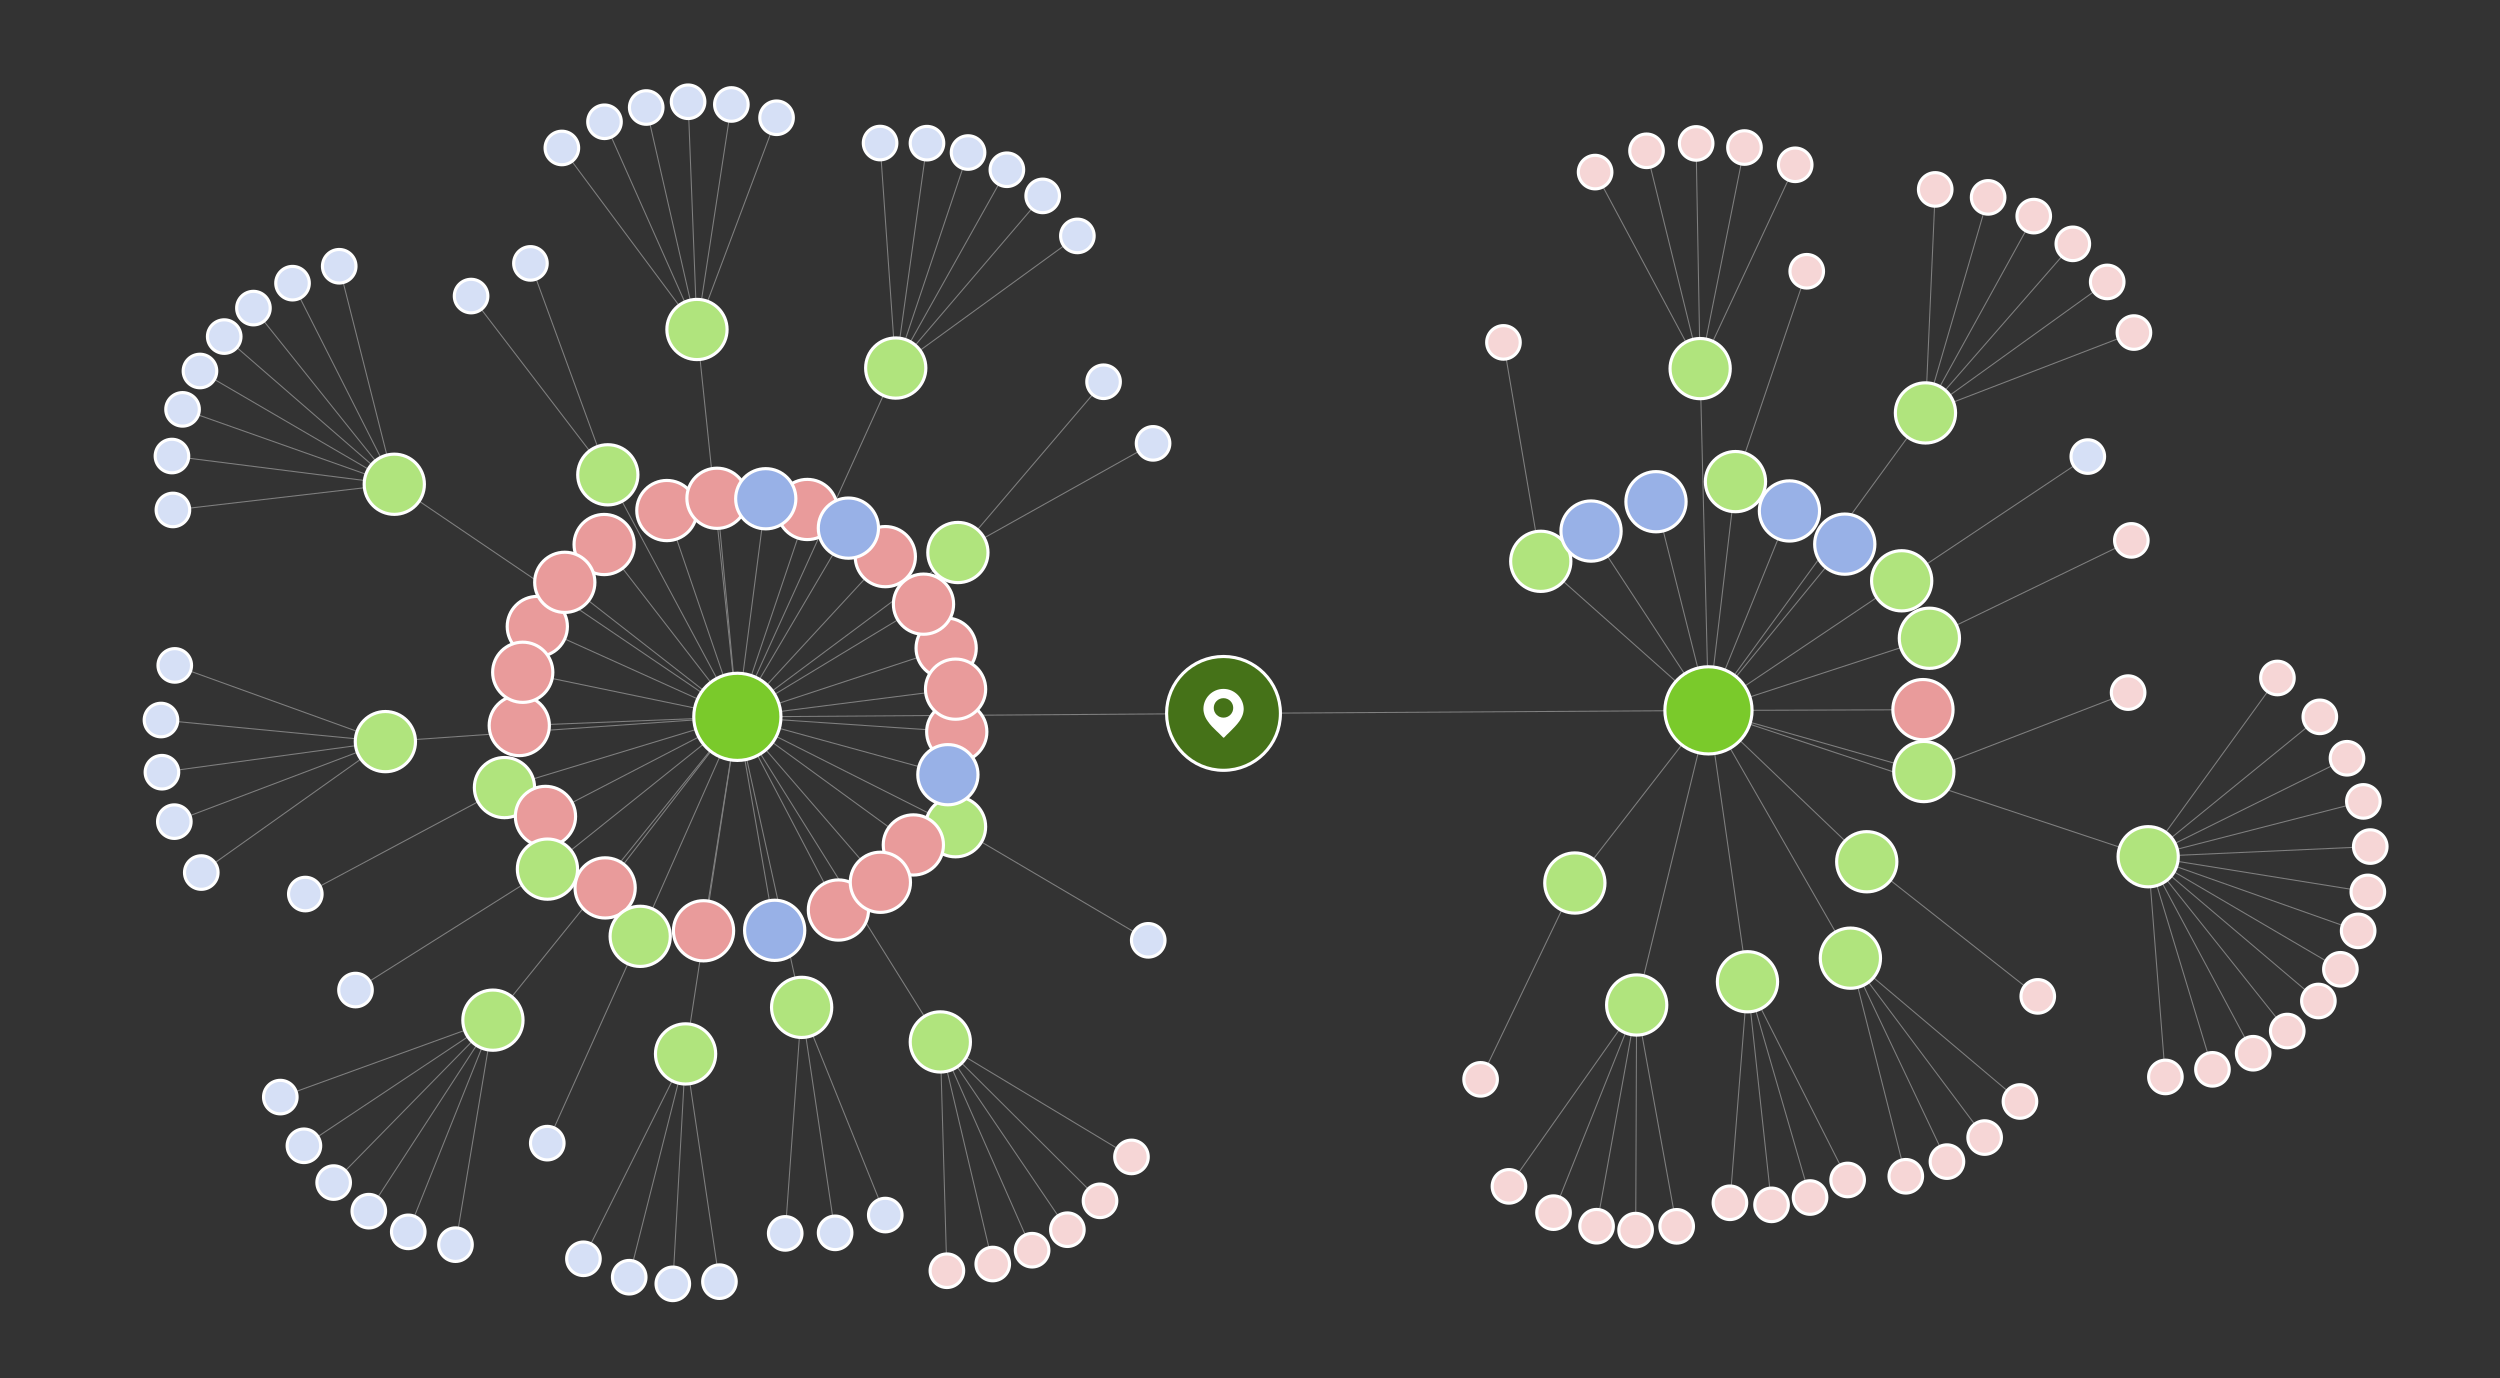 <svg xmlns="http://www.w3.org/2000/svg" xmlns:xlink="http://www.w3.org/1999/xlink" id="Ebene_1" x="0px" y="0px" viewBox="0 0 1669 920" style="enable-background:new 0 0 1669 920;" xml:space="preserve">
<rect x="0" y="0" width="1669" height="920" fill="#333333" stroke="none"/>
<style type="text/css">
	.st0{fill:none;}
	.st1{fill:none;stroke:#808080;stroke-width:0.697;stroke-miterlimit:5.579;}
	.st2{fill:#457218;stroke:#FFFFFF;stroke-width:2.092;stroke-miterlimit:5.579;}
	.st3{fill:#7ACA2B;stroke:#FFFFFF;stroke-width:2.092;stroke-miterlimit:5.579;}
	.st4{fill:#B0E47D;stroke:#FFFFFF;stroke-width:2.092;stroke-miterlimit:5.579;}
	.st5{fill:#E99B9B;stroke:#FFFFFF;stroke-width:2.092;stroke-miterlimit:5.579;}
	.st6{fill:#98B1E7;stroke:#FFFFFF;stroke-width:2.092;stroke-miterlimit:5.579;}
	.st7{fill:#D6E0F6;stroke:#FFFFFF;stroke-width:2.092;stroke-miterlimit:5.579;}
	.st8{fill:#F6D6D6;stroke:#FFFFFF;stroke-width:2.092;stroke-miterlimit:5.579;}
	.st9{fill:#FFFFFF;}
</style>
<path class="st0" d="z"></path>
<g>
	<line class="st1" x1="816.8" y1="476.3" x2="492.3" y2="478.6"></line>
	<line class="st1" x1="816.8" y1="476.3" x2="1140.6" y2="474.3"></line>
	<line class="st1" x1="492.3" y1="478.6" x2="637.9" y2="551.9"></line>
	<line class="st1" x1="492.3" y1="478.6" x2="263.2" y2="323.3"></line>
	<line class="st1" x1="492.3" y1="478.6" x2="336.8" y2="525.8"></line>
	<line class="st1" x1="492.3" y1="478.6" x2="609.7" y2="564.1"></line>
	<line class="st1" x1="492.3" y1="478.6" x2="346.7" y2="484.4"></line>
	<line class="st1" x1="492.3" y1="478.6" x2="539" y2="340.1"></line>
	<line class="st1" x1="492.3" y1="478.6" x2="404" y2="592.8"></line>
	<line class="st1" x1="492.3" y1="478.6" x2="358.7" y2="418.3"></line>
	<line class="st1" x1="492.3" y1="478.6" x2="631.7" y2="432.7"></line>
	<line class="st1" x1="492.3" y1="478.6" x2="457.7" y2="703.6"></line>
	<line class="st1" x1="492.3" y1="478.6" x2="559.7" y2="607.6"></line>
	<line class="st1" x1="492.3" y1="478.6" x2="427.4" y2="625.1"></line>
	<line class="st1" x1="492.3" y1="478.6" x2="465.3" y2="220"></line>
	<line class="st1" x1="492.3" y1="478.6" x2="616.5" y2="403.4"></line>
	<line class="st1" x1="492.3" y1="478.6" x2="535.1" y2="672.5"></line>
	<line class="st1" x1="492.3" y1="478.6" x2="445.2" y2="340.8"></line>
	<line class="st1" x1="492.3" y1="478.6" x2="517.1" y2="621.1"></line>
	<line class="st1" x1="492.3" y1="478.6" x2="257.3" y2="495.1"></line>
	<line class="st1" x1="492.3" y1="478.6" x2="639.5" y2="368.9"></line>
	<line class="st1" x1="492.3" y1="478.6" x2="469.7" y2="621.4"></line>
	<line class="st1" x1="492.3" y1="478.6" x2="403.4" y2="363.6"></line>
	<line class="st1" x1="492.3" y1="478.6" x2="638.7" y2="488.5"></line>
	<line class="st1" x1="492.3" y1="478.6" x2="364.2" y2="545"></line>
	<line class="st1" x1="492.3" y1="478.6" x2="478.7" y2="332.7"></line>
	<line class="st1" x1="492.3" y1="478.6" x2="587.7" y2="589"></line>
	<line class="st1" x1="492.3" y1="478.6" x2="405.8" y2="317"></line>
	<line class="st1" x1="492.3" y1="478.6" x2="591" y2="371.6"></line>
	<line class="st1" x1="492.3" y1="478.6" x2="349" y2="448.9"></line>
	<line class="st1" x1="492.3" y1="478.6" x2="598" y2="245.7"></line>
	<line class="st1" x1="492.3" y1="478.6" x2="632.8" y2="517.1"></line>
	<line class="st1" x1="492.3" y1="478.6" x2="329.1" y2="681"></line>
	<line class="st1" x1="492.3" y1="478.6" x2="566.4" y2="352.6"></line>
	<line class="st1" x1="492.3" y1="478.6" x2="627.7" y2="695.5"></line>
	<line class="st1" x1="492.3" y1="478.6" x2="377.1" y2="388.7"></line>
	<line class="st1" x1="492.3" y1="478.6" x2="638" y2="460"></line>
	<line class="st1" x1="492.3" y1="478.6" x2="365.5" y2="580.2"></line>
	<line class="st1" x1="492.3" y1="478.6" x2="511.2" y2="333"></line>
	<line class="st1" x1="1140.6" y1="474.3" x2="1434.1" y2="571.9"></line>
	<line class="st1" x1="1140.6" y1="474.3" x2="1158.6" y2="321.5"></line>
	<line class="st1" x1="1140.6" y1="474.3" x2="1284.3" y2="515.1"></line>
	<line class="st1" x1="1140.6" y1="474.3" x2="1028.6" y2="374.7"></line>
	<line class="st1" x1="1140.6" y1="474.3" x2="1194.6" y2="341.1"></line>
	<line class="st1" x1="1140.6" y1="474.3" x2="1269.6" y2="387.7"></line>
	<line class="st1" x1="1140.6" y1="474.3" x2="1092.6" y2="671"></line>
	<line class="st1" x1="1140.6" y1="474.3" x2="1285.4" y2="275.6"></line>
	<line class="st1" x1="1140.6" y1="474.3" x2="1235.4" y2="639.7"></line>
	<line class="st1" x1="1140.6" y1="474.3" x2="1062.2" y2="354.6"></line>
	<line class="st1" x1="1140.6" y1="474.3" x2="1288.1" y2="426.1"></line>
	<line class="st1" x1="1140.6" y1="474.3" x2="1166.6" y2="655.4"></line>
	<line class="st1" x1="1140.6" y1="474.3" x2="1231.5" y2="363.3"></line>
	<line class="st1" x1="1140.6" y1="474.3" x2="1246.3" y2="575.3"></line>
	<line class="st1" x1="1140.6" y1="474.3" x2="1135" y2="246.1"></line>
	<line class="st1" x1="1140.6" y1="474.3" x2="1283.7" y2="473.8"></line>
	<line class="st1" x1="1140.6" y1="474.3" x2="1051.3" y2="589.5"></line>
	<line class="st1" x1="1140.6" y1="474.3" x2="1105.5" y2="335"></line>
	<line class="st1" x1="637.9" y1="551.9" x2="766.5" y2="627.7"></line>
	<line class="st1" x1="263.2" y1="323.3" x2="121.8" y2="273.3"></line>
	<line class="st1" x1="263.2" y1="323.3" x2="169.2" y2="205.7"></line>
	<line class="st1" x1="263.2" y1="323.3" x2="115.4" y2="340.5"></line>
	<line class="st1" x1="263.2" y1="323.3" x2="133.5" y2="247.7"></line>
	<line class="st1" x1="263.2" y1="323.3" x2="195.3" y2="189.1"></line>
	<line class="st1" x1="263.2" y1="323.3" x2="114.8" y2="304.5"></line>
	<line class="st1" x1="263.2" y1="323.3" x2="149.7" y2="224.7"></line>
	<line class="st1" x1="263.2" y1="323.3" x2="226.4" y2="177.8"></line>
	<line class="st1" x1="336.8" y1="525.8" x2="203.8" y2="596.8"></line>
	<line class="st1" x1="457.7" y1="703.6" x2="389.5" y2="840.3"></line>
	<line class="st1" x1="457.7" y1="703.6" x2="449.2" y2="857.1"></line>
	<line class="st1" x1="457.7" y1="703.6" x2="420" y2="852.6"></line>
	<line class="st1" x1="457.7" y1="703.6" x2="480.3" y2="855.6"></line>
	<line class="st1" x1="427.4" y1="625.1" x2="365.3" y2="763.2"></line>
	<line class="st1" x1="465.3" y1="220" x2="488.3" y2="69.7"></line>
	<line class="st1" x1="465.3" y1="220" x2="375.1" y2="98.7"></line>
	<line class="st1" x1="465.3" y1="220" x2="431.4" y2="71.7"></line>
	<line class="st1" x1="465.3" y1="220" x2="518.4" y2="78.7"></line>
	<line class="st1" x1="465.3" y1="220" x2="403.6" y2="81.3"></line>
	<line class="st1" x1="465.3" y1="220" x2="459.4" y2="68"></line>
	<line class="st1" x1="535.1" y1="672.5" x2="591" y2="811.2"></line>
	<line class="st1" x1="535.1" y1="672.5" x2="557.5" y2="823"></line>
	<line class="st1" x1="535.1" y1="672.5" x2="524.2" y2="823.5"></line>
	<line class="st1" x1="257.3" y1="495.1" x2="134.3" y2="582.5"></line>
	<line class="st1" x1="257.3" y1="495.1" x2="108.1" y2="515.5"></line>
	<line class="st1" x1="257.3" y1="495.1" x2="116.6" y2="444.3"></line>
	<line class="st1" x1="257.3" y1="495.1" x2="116.3" y2="548.5"></line>
	<line class="st1" x1="257.3" y1="495.1" x2="107.4" y2="480.7"></line>
	<line class="st1" x1="639.5" y1="368.9" x2="736.7" y2="254.9"></line>
	<line class="st1" x1="639.5" y1="368.9" x2="769.8" y2="296"></line>
	<line class="st1" x1="405.8" y1="317" x2="354.1" y2="175.8"></line>
	<line class="st1" x1="405.8" y1="317" x2="314.5" y2="197.6"></line>
	<line class="st1" x1="598" y1="245.7" x2="646.3" y2="101.8"></line>
	<line class="st1" x1="598" y1="245.7" x2="696.1" y2="130.8"></line>
	<line class="st1" x1="598" y1="245.7" x2="618.9" y2="95.5"></line>
	<line class="st1" x1="598" y1="245.7" x2="672.1" y2="113.4"></line>
	<line class="st1" x1="598" y1="245.7" x2="719.3" y2="157.5"></line>
	<line class="st1" x1="598" y1="245.7" x2="587.5" y2="95.5"></line>
	<line class="st1" x1="329.1" y1="681" x2="187.1" y2="732.5"></line>
	<line class="st1" x1="329.1" y1="681" x2="272.5" y2="822.4"></line>
	<line class="st1" x1="329.1" y1="681" x2="222.8" y2="789.5"></line>
	<line class="st1" x1="329.1" y1="681" x2="304.1" y2="831"></line>
	<line class="st1" x1="329.1" y1="681" x2="246.2" y2="808.6"></line>
	<line class="st1" x1="329.1" y1="681" x2="202.9" y2="765"></line>
	<line class="st1" x1="627.7" y1="695.5" x2="689" y2="834.7"></line>
	<line class="st1" x1="627.7" y1="695.5" x2="632.1" y2="848.4"></line>
	<line class="st1" x1="627.7" y1="695.5" x2="734.4" y2="801.7"></line>
	<line class="st1" x1="627.7" y1="695.5" x2="662.8" y2="843.9"></line>
	<line class="st1" x1="627.7" y1="695.5" x2="755.4" y2="772.4"></line>
	<line class="st1" x1="627.7" y1="695.5" x2="712.6" y2="820.9"></line>
	<line class="st1" x1="365.5" y1="580.2" x2="237.4" y2="660.9"></line>
	<line class="st1" x1="1434.1" y1="571.9" x2="1577.8" y2="535"></line>
	<line class="st1" x1="1434.1" y1="571.9" x2="1526.9" y2="688.4"></line>
	<line class="st1" x1="1434.1" y1="571.9" x2="1520.4" y2="452.7"></line>
	<line class="st1" x1="1434.1" y1="571.9" x2="1580.8" y2="595.5"></line>
	<line class="st1" x1="1434.1" y1="571.9" x2="1504.2" y2="703.1"></line>
	<line class="st1" x1="1434.1" y1="571.9" x2="1566.9" y2="506.2"></line>
	<line class="st1" x1="1434.1" y1="571.9" x2="1562.4" y2="647.1"></line>
	<line class="st1" x1="1434.1" y1="571.9" x2="1477.1" y2="713.9"></line>
	<line class="st1" x1="1434.1" y1="571.9" x2="1582.4" y2="565.2"></line>
	<line class="st1" x1="1434.1" y1="571.9" x2="1547.7" y2="668.3"></line>
	<line class="st1" x1="1434.1" y1="571.9" x2="1548.7" y2="478.5"></line>
	<line class="st1" x1="1434.1" y1="571.9" x2="1574.3" y2="621.5"></line>
	<line class="st1" x1="1434.1" y1="571.9" x2="1445.6" y2="719"></line>
	<line class="st1" x1="1158.6" y1="321.5" x2="1206.2" y2="181.1"></line>
	<line class="st1" x1="1284.3" y1="515.1" x2="1420.8" y2="462.4"></line>
	<line class="st1" x1="1028.6" y1="374.7" x2="1003.7" y2="228.6"></line>
	<line class="st1" x1="1269.6" y1="387.7" x2="1393.8" y2="304.8"></line>
	<line class="st1" x1="1092.6" y1="671" x2="1037.2" y2="809.6"></line>
	<line class="st1" x1="1092.6" y1="671" x2="1065.9" y2="818.6"></line>
	<line class="st1" x1="1092.6" y1="671" x2="1119.3" y2="818.6"></line>
	<line class="st1" x1="1092.6" y1="671" x2="1092" y2="821.2"></line>
	<line class="st1" x1="1092.6" y1="671" x2="1007.4" y2="792"></line>
	<line class="st1" x1="1285.4" y1="275.6" x2="1424.7" y2="222"></line>
	<line class="st1" x1="1285.4" y1="275.6" x2="1327.3" y2="131.8"></line>
	<line class="st1" x1="1285.4" y1="275.6" x2="1383.8" y2="162.8"></line>
	<line class="st1" x1="1285.4" y1="275.6" x2="1292" y2="126.4"></line>
	<line class="st1" x1="1285.4" y1="275.6" x2="1357.8" y2="144.3"></line>
	<line class="st1" x1="1285.4" y1="275.6" x2="1406.8" y2="188.2"></line>
	<line class="st1" x1="1235.4" y1="639.7" x2="1272.3" y2="785.3"></line>
	<line class="st1" x1="1235.4" y1="639.7" x2="1325" y2="759.5"></line>
	<line class="st1" x1="1235.4" y1="639.7" x2="1299.8" y2="775.5"></line>
	<line class="st1" x1="1235.4" y1="639.7" x2="1348.5" y2="735.3"></line>
	<line class="st1" x1="1288.1" y1="426.1" x2="1422.9" y2="360.8"></line>
	<line class="st1" x1="1166.6" y1="655.4" x2="1208.4" y2="799.4"></line>
	<line class="st1" x1="1166.6" y1="655.4" x2="1154.9" y2="803"></line>
	<line class="st1" x1="1166.6" y1="655.4" x2="1233.5" y2="787.7"></line>
	<line class="st1" x1="1166.6" y1="655.4" x2="1182.7" y2="804.4"></line>
	<line class="st1" x1="1246.3" y1="575.3" x2="1360.4" y2="665.2"></line>
	<line class="st1" x1="1135" y1="246.1" x2="1132.3" y2="95.7"></line>
	<line class="st1" x1="1135" y1="246.1" x2="1164.6" y2="98.4"></line>
	<line class="st1" x1="1135" y1="246.1" x2="1064.9" y2="114.9"></line>
	<line class="st1" x1="1135" y1="246.1" x2="1099.2" y2="100.7"></line>
	<line class="st1" x1="1135" y1="246.1" x2="1198.5" y2="110.1"></line>
	<line class="st1" x1="1051.3" y1="589.5" x2="988.4" y2="720.6"></line>
	<g transform="translate(1280.416, 460.267)">
		<circle class="st2" cx="-463.6" cy="16" r="38"></circle>
	</g>
	<g transform="translate(1207.859, 334.662)">
		<circle class="st3" cx="-715.6" cy="143.9" r="29.1"></circle>
	</g>
	<g transform="translate(1352.672, 585.639)">
		<circle class="st3" cx="-212.1" cy="-111.4" r="29.1"></circle>
	</g>
	<g transform="translate(1211.51, 407.425)">
		<circle class="st4" cx="-573.6" cy="144.5" r="20.1"></circle>
	</g>
	<g transform="translate(1217.628, 211.39)">
		<circle class="st4" cx="-954.4" cy="111.9" r="20.1"></circle>
	</g>
	<g transform="translate(1155.184, 284.693)">
		<circle class="st4" cx="-818.4" cy="241.1" r="20.1"></circle>
	</g>
	<g transform="translate(1200.556, 399.179)">
		<circle class="st5" cx="-590.8" cy="164.9" r="20.1"></circle>
	</g>
	<g transform="translate(1173.467, 279.367)">
		<circle class="st5" cx="-826.8" cy="205" r="20.1"></circle>
	</g>
	<g transform="translate(1271.981, 322.23)">
		<circle class="st5" cx="-733" cy="17.9" r="20.1"></circle>
	</g>
	<g transform="translate(1143.991, 325.569)">
		<circle class="st5" cx="-740" cy="267.2" r="20.1"></circle>
	</g>
	<g transform="translate(1201.805, 269.455)">
		<circle class="st5" cx="-843.1" cy="148.8" r="20.1"></circle>
	</g>
	<g transform="translate(1256.455, 378.7)">
		<circle class="st5" cx="-624.8" cy="54" r="20.1"></circle>
	</g>
	<g transform="translate(1112.787, 370.897)">
		<circle class="st4" cx="-655.1" cy="332.7" r="20.1"></circle>
	</g>
	<g transform="translate(1172.628, 389.332)">
		<circle class="st5" cx="-612.9" cy="218.2" r="20.1"></circle>
	</g>
	<g transform="translate(1136.595, 341.804)">
		<circle class="st4" cx="-709.2" cy="283.3" r="20.1"></circle>
	</g>
	<g transform="translate(1302.401, 267.07)">
		<circle class="st4" cx="-837.1" cy="-47.1" r="20.1"></circle>
	</g>
	<g transform="translate(1264.528, 366.336)">
		<circle class="st5" cx="-648" cy="37" r="20.1"></circle>
	</g>
	<g transform="translate(1141.975, 394.124)">
		<circle class="st4" cx="-606.8" cy="278.4" r="20.1"></circle>
	</g>
	<g transform="translate(1251, 285.945)">
		<circle class="st5" cx="-805.8" cy="54.9" r="20.1"></circle>
	</g>
	<g transform="translate(1157.972, 375.786)">
		<circle class="st6" cx="-640.8" cy="245.3" r="20.1"></circle>
	</g>
	<g transform="translate(1149.581, 247.005)">
		<circle class="st4" cx="-892.3" cy="248.1" r="20.1"></circle>
	</g>
	<g transform="translate(1282.987, 367.661)">
		<circle class="st4" cx="-643.5" cy="1.2" r="20.1"></circle>
	</g>
	<g transform="translate(1147.38, 357.396)">
		<circle class="st5" cx="-677.7" cy="264" r="20.1"></circle>
	</g>
	<g transform="translate(1232.928, 274.719)">
		<circle class="st5" cx="-829.6" cy="88.8" r="20.1"></circle>
	</g>
	<g transform="translate(1236.332, 393.773)">
		<circle class="st5" cx="-597.6" cy="94.8" r="20.1"></circle>
	</g>
	<g transform="translate(1153.754, 299.55)">
		<circle class="st5" cx="-789.6" cy="245.5" r="20.1"></circle>
	</g>
	<g transform="translate(1261.56, 297.158)">
		<circle class="st5" cx="-782.9" cy="35.5" r="20.1"></circle>
	</g>
	<g transform="translate(1186.04, 396.113)">
		<circle class="st5" cx="-598.3" cy="192.9" r="20.1"></circle>
	</g>
	<g transform="translate(1251.576, 265.38)">
		<circle class="st4" cx="-845.8" cy="51.6" r="20.1"></circle>
	</g>
	<g transform="translate(1271.244, 349.41)">
		<circle class="st5" cx="-680.2" cy="22.2" r="20.1"></circle>
	</g>
	<g transform="translate(1187.778, 272.413)">
		<circle class="st5" cx="-838.8" cy="176.4" r="20.1"></circle>
	</g>
	<g transform="translate(1321.692, 324.308)">
		<circle class="st4" cx="-723.7" cy="-78.6" r="20.1"></circle>
	</g>
	<g transform="translate(1223.912, 397.79)">
		<circle class="st6" cx="-591.1" cy="119.4" r="20.1"></circle>
	</g>
	<g transform="translate(1093.176, 315.956)">
		<circle class="st4" cx="-764.1" cy="365.1" r="20.1"></circle>
	</g>
	<g transform="translate(1273.191, 335.667)">
		<circle class="st6" cx="-706.8" cy="16.9" r="20.1"></circle>
	</g>
	<g transform="translate(1153.458, 435.192)">
		<circle class="st4" cx="-525.7" cy="260.4" r="20.1"></circle>
	</g>
	<g transform="translate(1217.346, 270.063)">
		<circle class="st5" cx="-840.3" cy="118.7" r="20.1"></circle>
	</g>
	<g transform="translate(1247.235, 387.185)">
		<circle class="st5" cx="-609.3" cy="72.9" r="20.1"></circle>
	</g>
	<g transform="translate(1140.378, 307.824)">
		<circle class="st4" cx="-774.9" cy="272.4" r="20.1"></circle>
	</g>
	<g transform="translate(1268.621, 309.864)">
		<circle class="st6" cx="-757.4" cy="23.1" r="20.1"></circle>
	</g>
	<g transform="translate(1379.52, 721.255)">
		<circle class="st4" cx="54.6" cy="-149.3" r="20.1"></circle>
	</g>
	<g transform="translate(1415.997, 558.921)">
		<circle class="st4" cx="-257.4" cy="-237.4" r="20.1"></circle>
	</g>
	<g transform="translate(1368.537, 650.485)">
		<circle class="st4" cx="-84.2" cy="-135.4" r="20.1"></circle>
	</g>
	<g transform="translate(1366.614, 520.135)">
		<circle class="st4" cx="-338" cy="-145.4" r="20.1"></circle>
	</g>
	<g transform="translate(1414.763, 616.644)">
		<circle class="st4" cx="-145.2" cy="-228.9" r="20.1"></circle>
	</g>
	<g transform="translate(1265.653, 610.424)">
		<circle class="st4" cx="-173" cy="60.5" r="20.1"></circle>
	</g>
	<g transform="translate(1461.836, 598.065)">
		<circle class="st4" cx="-176.4" cy="-322.4" r="20.1"></circle>
	</g>
	<g transform="translate(1309.327, 658.968)">
		<circle class="st4" cx="-74" cy="-19.3" r="20.1"></circle>
	</g>
	<g transform="translate(1381.879, 528.739)">
		<circle class="st6" cx="-319.7" cy="-174.2" r="20.1"></circle>
	</g>
	<g transform="translate(1403.954, 632.3)">
		<circle class="st4" cx="-115.9" cy="-206.2" r="20.1"></circle>
	</g>
	<g transform="translate(1415.87, 596.47)">
		<circle class="st6" cx="-184.3" cy="-233.2" r="20.1"></circle>
	</g>
	<g transform="translate(1336.745, 649.009)">
		<circle class="st4" cx="-90.5" cy="-73.7" r="20.1"></circle>
	</g>
	<g transform="translate(1440.12, 533.08)">
		<circle class="st4" cx="-305.1" cy="-287" r="20.1"></circle>
	</g>
	<g transform="translate(1384.467, 641.143)">
		<circle class="st5" cx="-100.7" cy="-167.4" r="20.1"></circle>
	</g>
	<g transform="translate(1288.171, 576.399)">
		<circle class="st4" cx="-236.8" cy="13.1" r="20.1"></circle>
	</g>
	<g transform="translate(1399.043, 541.243)">
		<circle class="st6" cx="-293.5" cy="-206.3" r="20.1"></circle>
	</g>
	<g transform="translate(1210.466, 474.158)">
		<circle class="st7" cx="-443.9" cy="153.6" r="11.2"></circle>
	</g>
	<g transform="translate(1205.872, 145.388)">
		<circle class="st7" cx="-1084" cy="127.9" r="11.2"></circle>
	</g>
	<g transform="translate(1242.594, 148.886)">
		<circle class="st7" cx="-1073.4" cy="56.8" r="11.2"></circle>
	</g>
	<g transform="translate(1178.33, 157.749)">
		<circle class="st7" cx="-1062.9" cy="182.7" r="11.2"></circle>
	</g>
	<g transform="translate(1218.396, 144.275)">
		<circle class="st7" cx="-1084.9" cy="103.4" r="11.2"></circle>
	</g>
	<g transform="translate(1254.792, 155.345)">
		<circle class="st7" cx="-1059.5" cy="33.7" r="11.2"></circle>
	</g>
	<g transform="translate(1192.189, 149.552)">
		<circle class="st7" cx="-1077.4" cy="154.9" r="11.2"></circle>
	</g>
	<g transform="translate(1230.88, 145.501)">
		<circle class="st7" cx="-1081.2" cy="79.2" r="11.2"></circle>
	</g>
	<g transform="translate(1266.063, 164.947)">
		<circle class="st7" cx="-1039.6" cy="12.8" r="11.2"></circle>
	</g>
	<g transform="translate(1098.229, 248.672)">
		<circle class="st7" cx="-894.4" cy="348.2" r="11.2"></circle>
	</g>
	<g transform="translate(1044.597, 374.572)">
		<circle class="st7" cx="-655.1" cy="465.8" r="11.2"></circle>
	</g>
	<g transform="translate(1051.263, 401.491)">
		<circle class="st7" cx="-602.1" cy="455.6" r="11.2"></circle>
	</g>
	<g transform="translate(1046.565, 389.17)">
		<circle class="st7" cx="-626.5" cy="463.5" r="11.2"></circle>
	</g>
	<g transform="translate(1058.7, 413.242)">
		<circle class="st7" cx="-578.4" cy="442.4" r="11.2"></circle>
	</g>
	<g transform="translate(1069.259, 348.167)">
		<circle class="st7" cx="-703.9" cy="415" r="11.2"></circle>
	</g>
	<g transform="translate(1365.861, 242.849)">
		<circle class="st7" cx="-877.6" cy="-173.1" r="11.2"></circle>
	</g>
	<g transform="translate(1329.597, 205.284)">
		<circle class="st7" cx="-954.5" cy="-106.5" r="11.2"></circle>
	</g>
	<g transform="translate(1352.507, 221.173)">
		<circle class="st7" cx="-921.1" cy="-149.4" r="11.2"></circle>
	</g>
	<g transform="translate(1369.03, 256.52)">
		<circle class="st7" cx="-850.6" cy="-177.9" r="11.2"></circle>
	</g>
	<g transform="translate(1342.663, 212.498)">
		<circle class="st7" cx="-939.1" cy="-131.2" r="11.2"></circle>
	</g>
	<g transform="translate(1360.168, 231.233)">
		<circle class="st7" cx="-900.8" cy="-163.3" r="11.2"></circle>
	</g>
	<g transform="translate(1100.41, 446.474)">
		<circle class="st7" cx="-509.4" cy="364.7" r="11.2"></circle>
	</g>
	<g transform="translate(1088.426, 436.049)">
		<circle class="st7" cx="-530.9" cy="387" r="11.2"></circle>
	</g>
	<g transform="translate(1080.908, 423.212)">
		<circle class="st7" cx="-556.7" cy="400.2" r="11.2"></circle>
	</g>
	<g transform="translate(1088.474, 218.515)">
		<circle class="st7" cx="-954.1" cy="364" r="11.2"></circle>
	</g>
	<g transform="translate(1108.707, 193.528)">
		<circle class="st7" cx="-1000.6" cy="322" r="11.2"></circle>
	</g>
	<g transform="translate(1138.271, 181.123)">
		<circle class="st7" cx="-1021.6" cy="263.1" r="11.2"></circle>
	</g>
	<g transform="translate(1097.684, 204.023)">
		<circle class="st7" cx="-981.3" cy="344.5" r="11.2"></circle>
	</g>
	<g transform="translate(1122.07, 185.593)">
		<circle class="st7" cx="-1014.6" cy="295.1" r="11.2"></circle>
	</g>
	<g transform="translate(1348.744, 380.261)">
		<circle class="st7" cx="-612" cy="-125.4" r="11.2"></circle>
	</g>
	<g transform="translate(1340.086, 402.186)">
		<circle class="st7" cx="-570.3" cy="-106.2" r="11.2"></circle>
	</g>
	<g transform="translate(1295.015, 214.136)">
		<circle class="st7" cx="-940.9" cy="-38.3" r="11.2"></circle>
	</g>
	<g transform="translate(1277.797, 203.553)">
		<circle class="st7" cx="-963.3" cy="-5.9" r="11.2"></circle>
	</g>
	<g transform="translate(1388.274, 311.324)">
		<circle class="st7" cx="-742" cy="-209.5" r="11.2"></circle>
	</g>
	<g transform="translate(1387.99, 337.085)">
		<circle class="st7" cx="-691.9" cy="-206.3" r="11.2"></circle>
	</g>
	<g transform="translate(1384.654, 299.279)">
		<circle class="st7" cx="-765.8" cy="-203.7" r="11.2"></circle>
	</g>
	<g transform="translate(1389.49, 323.928)">
		<circle class="st7" cx="-717.3" cy="-210.6" r="11.2"></circle>
	</g>
	<g transform="translate(1382.753, 351.992)">
		<circle class="st7" cx="-663.5" cy="-194.5" r="11.2"></circle>
	</g>
	<g transform="translate(1377.742, 287.103)">
		<circle class="st7" cx="-790.2" cy="-191.6" r="11.2"></circle>
	</g>
	<g transform="translate(1041.832, 272.124)">
		<circle class="st7" cx="-854.7" cy="460.3" r="11.2"></circle>
	</g>
	<g transform="translate(1025.752, 325.181)">
		<circle class="st7" cx="-753.2" cy="497.2" r="11.2"></circle>
	</g>
	<g transform="translate(1027.552, 298.585)">
		<circle class="st7" cx="-804.8" cy="490.9" r="11.2"></circle>
	</g>
	<g transform="translate(1029.385, 339.336)">
		<circle class="st7" cx="-725.3" cy="491.6" r="11.2"></circle>
	</g>
	<g transform="translate(1025.307, 311.877)">
		<circle class="st7" cx="-779.1" cy="496.7" r="11.2"></circle>
	</g>
	<g transform="translate(1032.694, 285.43)">
		<circle class="st7" cx="-829.8" cy="479.5" r="11.2"></circle>
	</g>
	<g transform="translate(1112.933, 489.736)">
		<circle class="st8" cx="-423.9" cy="344.9" r="11.2"></circle>
	</g>
	<g transform="translate(1095.042, 470.646)">
		<circle class="st8" cx="-462.9" cy="377.7" r="11.2"></circle>
	</g>
	<g transform="translate(1135.777, 500.073)">
		<circle class="st8" cx="-401.4" cy="301.6" r="11.2"></circle>
	</g>
	<g transform="translate(1103.557, 481.565)">
		<circle class="st8" cx="-440.8" cy="362.3" r="11.2"></circle>
	</g>
	<g transform="translate(1151.775, 501.764)">
		<circle class="st8" cx="-396.4" cy="270.6" r="11.2"></circle>
	</g>
	<g transform="translate(1123.478, 495.847)">
		<circle class="st8" cx="-410.9" cy="325.1" r="11.2"></circle>
	</g>
	<g transform="translate(1080.731, 275.859)">
		<circle class="st7" cx="-843.4" cy="385.1" r="11.2"></circle>
	</g>
	<g transform="translate(1425.581, 768.915)">
		<circle class="st8" cx="152.2" cy="-233.9" r="11.2"></circle>
	</g>
	<g transform="translate(1354.77, 783.027)">
		<circle class="st8" cx="172.2" cy="-94.7" r="11.2"></circle>
	</g>
	<g transform="translate(1444.908, 728.429)">
		<circle class="st8" cx="75.5" cy="-275.8" r="11.2"></circle>
	</g>
	<g transform="translate(1402.767, 783.44)">
		<circle class="st8" cx="178" cy="-188" r="11.2"></circle>
	</g>
	<g transform="translate(1344.025, 777.438)">
		<circle class="st8" cx="160.2" cy="-74.3" r="11.2"></circle>
	</g>
	<g transform="translate(1434.359, 758.321)">
		<circle class="st8" cx="132.5" cy="-252.1" r="11.2"></circle>
	</g>
	<g transform="translate(1378.643, 787.702)">
		<circle class="st8" cx="183.8" cy="-140.6" r="11.2"></circle>
	</g>
	<g transform="translate(1333.829, 769.29)">
		<circle class="st8" cx="143.2" cy="-55.4" r="11.2"></circle>
	</g>
	<g transform="translate(1414.886, 777.368)">
		<circle class="st8" cx="167.5" cy="-212.2" r="11.2"></circle>
	</g>
	<g transform="translate(1367.154, 786.667)">
		<circle class="st8" cx="180.6" cy="-118.4" r="11.2"></circle>
	</g>
	<g transform="translate(1441.115, 745.166)">
		<circle class="st8" cx="107.6" cy="-266.6" r="11.2"></circle>
	</g>
	<g transform="translate(1391.207, 786.656)">
		<circle class="st8" cx="183.1" cy="-165.2" r="11.2"></circle>
	</g>
	<g transform="translate(1324.917, 758.167)">
		<circle class="st8" cx="120.7" cy="-39.2" r="11.2"></circle>
	</g>
	<g transform="translate(1481.078, 546.396)">
		<circle class="st8" cx="-274.9" cy="-365.3" r="11.2"></circle>
	</g>
	<g transform="translate(1419.132, 691.884)">
		<circle class="st8" cx="1.6" cy="-229.5" r="11.2"></circle>
	</g>
	<g transform="translate(1417.909, 478.182)">
		<circle class="st8" cx="-414.2" cy="-249.6" r="11.2"></circle>
	</g>
	<g transform="translate(1474.415, 646.606)">
		<circle class="st7" cx="-80.6" cy="-341.8" r="11.2"></circle>
	</g>
	<g transform="translate(1199.534, 619.469)">
		<circle class="st8" cx="-162.4" cy="190.1" r="11.2"></circle>
	</g>
	<g transform="translate(1202.373, 632.626)">
		<circle class="st8" cx="-136.5" cy="186" r="11.2"></circle>
	</g>
	<g transform="translate(1214.156, 653.395)">
		<circle class="st8" cx="-94.8" cy="165.3" r="11.2"></circle>
	</g>
	<g transform="translate(1207.13, 643.33)">
		<circle class="st8" cx="-115.2" cy="177.9" r="11.2"></circle>
	</g>
	<g transform="translate(1199.781, 604.011)">
		<circle class="st8" cx="-192.4" cy="188" r="11.2"></circle>
	</g>
	<g transform="translate(1513.411, 640.316)">
		<circle class="st8" cx="-88.8" cy="-418.3" r="11.2"></circle>
	</g>
	<g transform="translate(1526.977, 582.571)">
		<circle class="st8" cx="-199.7" cy="-450.8" r="11.2"></circle>
	</g>
	<g transform="translate(1527.411, 611.387)">
		<circle class="st8" cx="-143.6" cy="-448.6" r="11.2"></circle>
	</g>
	<g transform="translate(1521.252, 567.653)">
		<circle class="st8" cx="-229.3" cy="-441.2" r="11.2"></circle>
	</g>
	<g transform="translate(1528.828, 597.18)">
		<circle class="st8" cx="-171.1" cy="-452.9" r="11.2"></circle>
	</g>
	<g transform="translate(1522.575, 625.917)">
		<circle class="st8" cx="-115.8" cy="-437.7" r="11.2"></circle>
	</g>
	<g transform="translate(1260.908, 705.483)">
		<circle class="st8" cx="11.4" cy="79.8" r="11.2"></circle>
	</g>
	<g transform="translate(1282.547, 720.239)">
		<circle class="st8" cx="42.4" cy="39.2" r="11.2"></circle>
	</g>
	<g transform="translate(1270.782, 714)">
		<circle class="st8" cx="29" cy="61.5" r="11.2"></circle>
	</g>
	<g transform="translate(1297.128, 724.048)">
		<circle class="st8" cx="51.4" cy="11.3" r="11.2"></circle>
	</g>
	<g transform="translate(1459.082, 670.261)">
		<circle class="st8" cx="-36.2" cy="-309.5" r="11.2"></circle>
	</g>
	<g transform="translate(1241.291, 683.77)">
		<circle class="st8" cx="-32.9" cy="115.7" r="11.2"></circle>
	</g>
	<g transform="translate(1251.383, 690.949)">
		<circle class="st8" cx="-17.9" cy="96.8" r="11.2"></circle>
	</g>
	<g transform="translate(1233.695, 674.854)">
		<circle class="st8" cx="-51" cy="129.5" r="11.2"></circle>
	</g>
	<g transform="translate(1327.009, 713.181)">
		<circle class="st8" cx="33.4" cy="-48" r="11.2"></circle>
	</g>
	<g transform="translate(1497.952, 498.846)">
		<circle class="st8" cx="-365.6" cy="-403.1" r="11.2"></circle>
	</g>
	<g transform="translate(1504.008, 511.993)">
		<circle class="st8" cx="-339.4" cy="-413.5" r="11.2"></circle>
	</g>
	<g transform="translate(1475.597, 476.884)">
		<circle class="st8" cx="-410.7" cy="-362" r="11.2"></circle>
	</g>
	<g transform="translate(1488.721, 487.08)">
		<circle class="st8" cx="-389.5" cy="-386.4" r="11.2"></circle>
	</g>
	<g transform="translate(1506.979, 527.721)">
		<circle class="st8" cx="-308.5" cy="-417.7" r="11.2"></circle>
	</g>
	<g transform="translate(1223.353, 580.879)">
		<circle class="st8" cx="-234.9" cy="139.7" r="11.2"></circle>
	</g>
	<g transform="translate(1228.104, 663.777)">
		<circle class="st8" cx="-73.2" cy="139.2" r="11.2"></circle>
	</g>
	<g transform="translate(1288.015, 635.723)">
		<circle class="st4" cx="-121.4" cy="19.7" r="20.1"></circle>
	</g>
	<g transform="translate(1416.333, 577.212)">
		<circle class="st6" cx="-221.7" cy="-236.1" r="20.1"></circle>
	</g>
</g>
<path class="st0" d="z"></path>
<path class="st9" d="M816.8,459.9c-7.4,0-13.4,6-13.4,13.4c0,0.9,0.1,1.7,0.3,2.5c0.4,1.9,1.2,3.8,2.6,5.7c1.6,2.4,3.8,4.6,5.8,6.5  l0.9,0.8c1.2,1.2,2.4,2.3,3.5,3.5c0.1,0.1,0.3,0.2,0.4,0.2c0.2,0,0.3-0.1,0.4-0.2c1-1.1,2.1-2.2,3.3-3.3l1-1c2-2,4.1-4.1,5.8-6.5  c1.3-1.9,2.2-3.8,2.6-5.6c0,0,0-0.1,0-0.1c0.2-0.9,0.3-1.7,0.3-2.5C830.2,466,824.2,459.9,816.8,459.9z M816.8,479.1  c-3.6,0-6.5-2.9-6.5-6.5c0-3.6,2.9-6.5,6.5-6.5c3.6,0,6.5,2.9,6.5,6.5C823.3,476.2,820.4,479.1,816.8,479.1z"></path>
</svg>